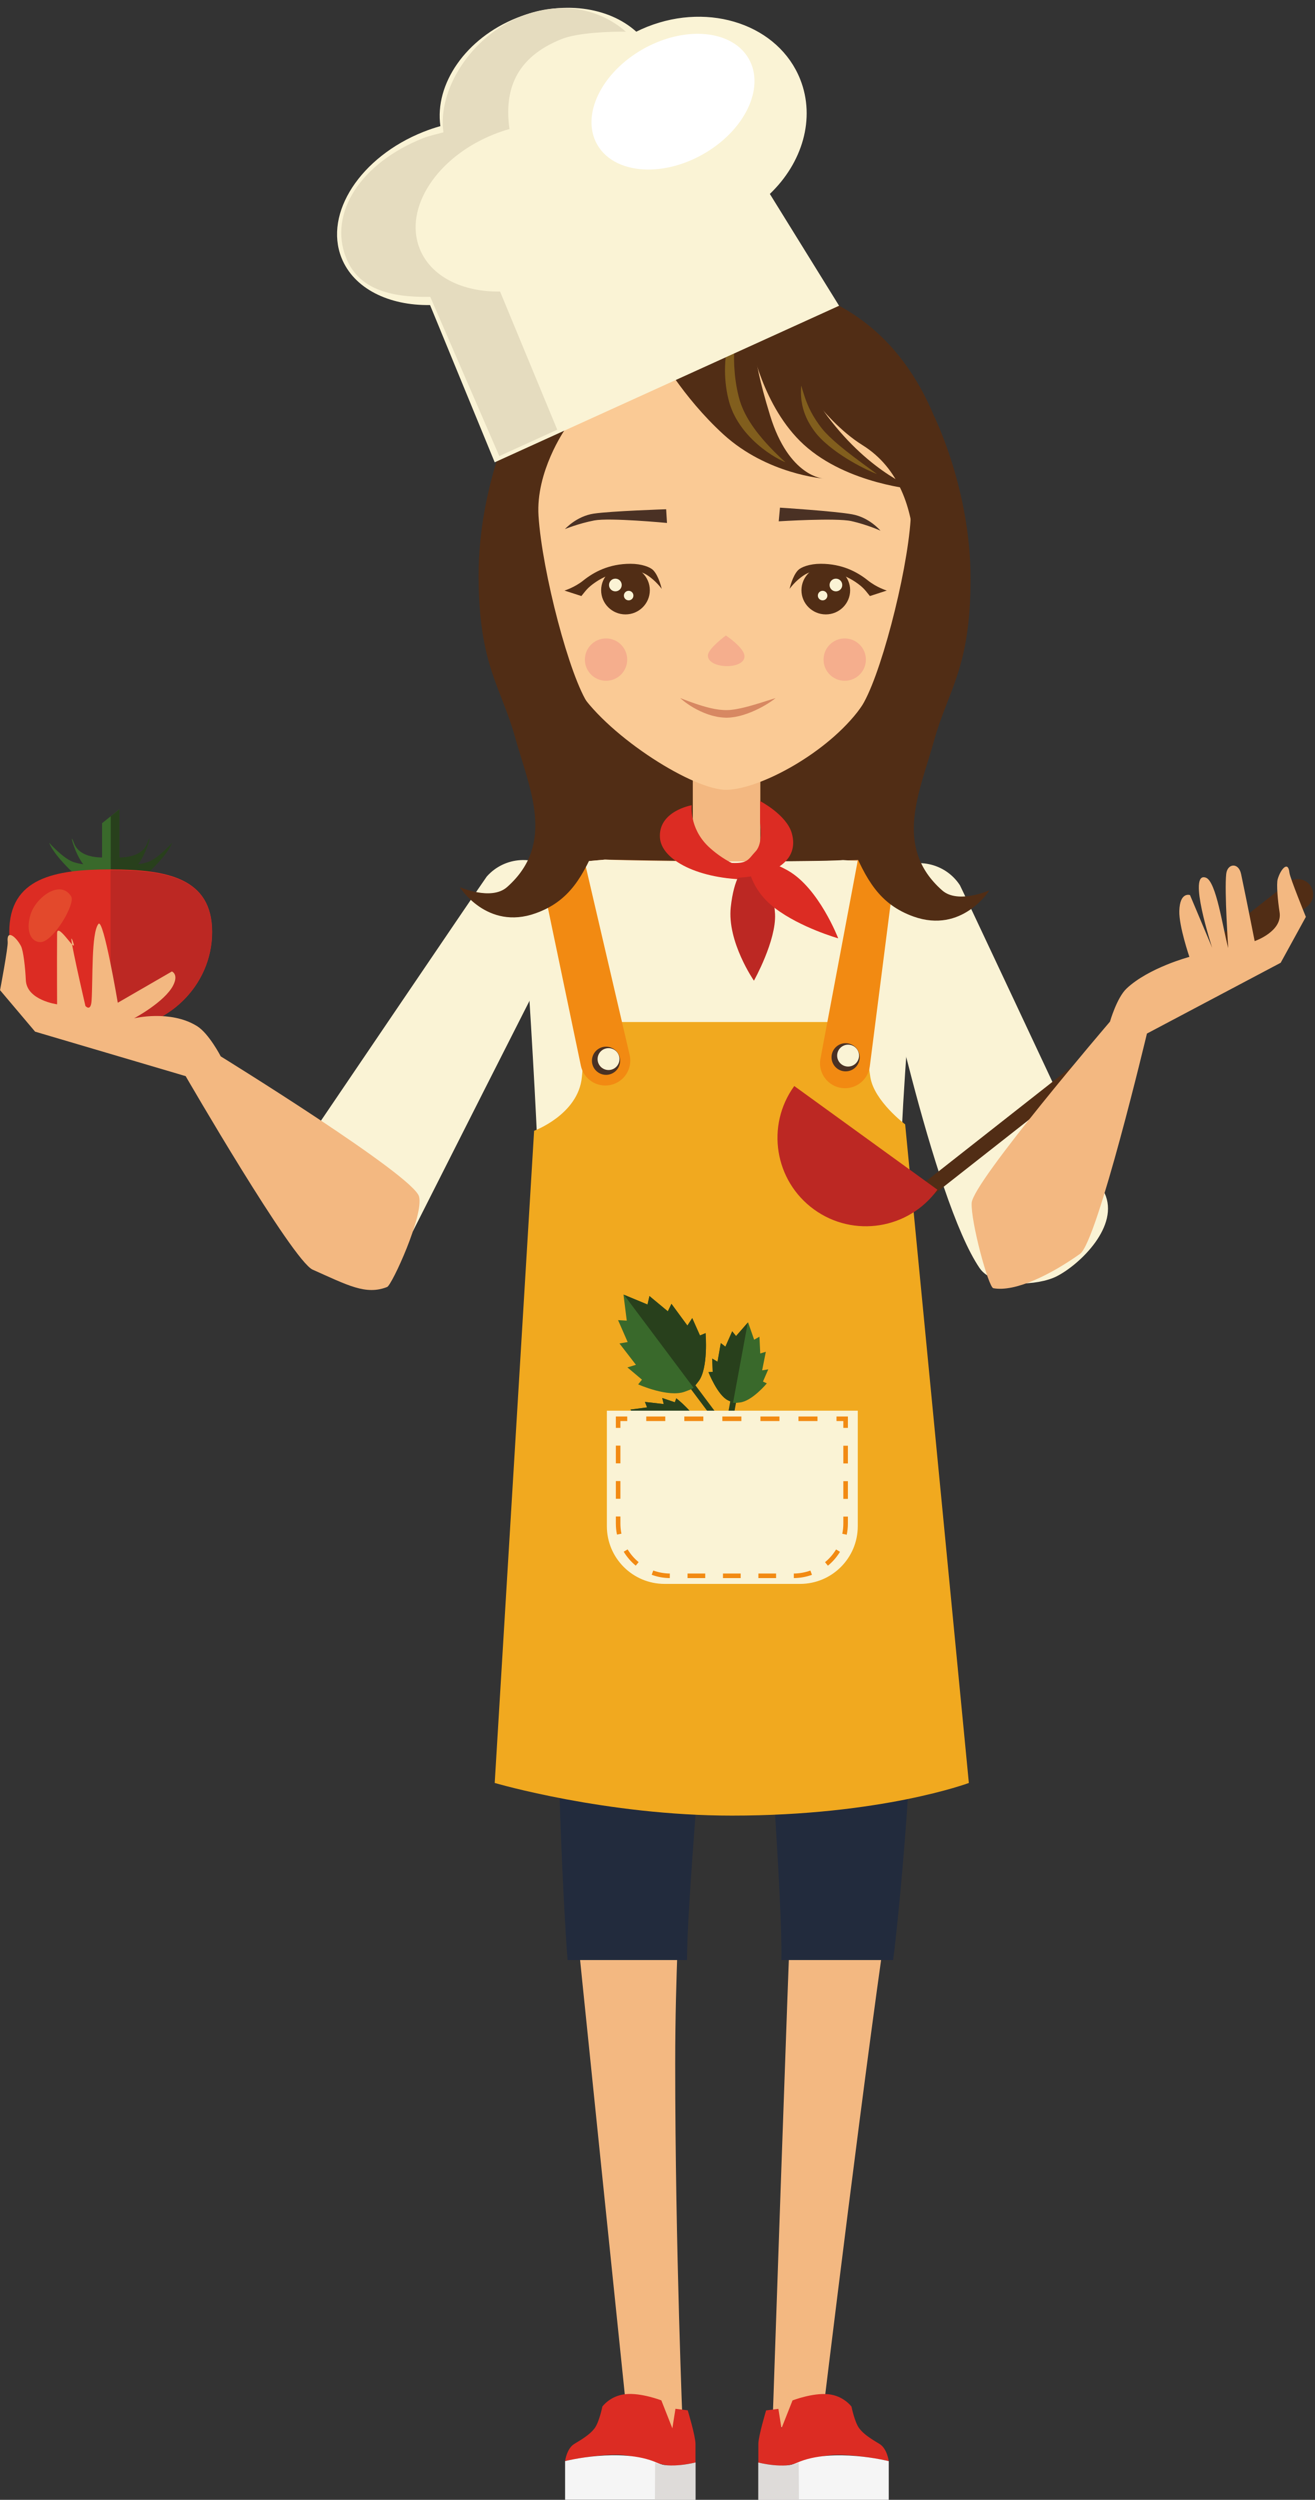 <?xml version="1.0" encoding="UTF-8"?><svg xmlns="http://www.w3.org/2000/svg" xmlns:xlink="http://www.w3.org/1999/xlink" height="1621.5" preserveAspectRatio="xMidYMid meet" version="1.0" viewBox="573.0 187.7 853.3 1621.5" width="853.3" zoomAndPan="magnify"><rect x="573.0" y="187.7" width="853.3" height="1621.5" fill="#333333" stroke="none"/><g><g><path d="M 939.711 1190.809 C 939.711 1190.809 938.008 1335.941 944.25 1407.23 C 946.293 1430.59 980.848 1764.281 980.848 1764.281 L 1016.102 1764.281 C 1016.102 1764.281 1011.141 1645.422 1011.141 1526.551 C 1011.141 1463.191 1014.43 1431.191 1013.02 1407.23 C 1009.859 1353.621 1021.961 1268.129 1021.961 1268.129 L 1069.672 1266.48 C 1069.672 1266.48 1089.219 1353.57 1087.102 1401.879 C 1084.25 1466.75 1074.23 1762.102 1074.23 1762.102 L 1105.859 1762.469 C 1105.859 1762.469 1136.859 1505.961 1151.93 1410.051 C 1160.551 1355.16 1154.82 1190.809 1154.82 1190.809 L 939.711 1190.809" fill="#f3b881"/></g><g><path d="M 941.301 1459.07 L 1018.852 1459.07 C 1018.539 1425.91 1029.449 1306.512 1030.871 1273.629 L 1069.559 1272.289 C 1069.559 1272.289 1081.031 1423.84 1080.012 1459.07 L 1152.539 1459.07 C 1156.32 1431.051 1165.301 1332.48 1165 1283.648 C 1164.66 1225.07 1154.711 1196.621 1154.711 1196.621 L 939.602 1196.621 C 939.73 1223.891 939.812 1218.699 935.832 1291.879 C 934.004 1325.422 938.629 1425.629 941.301 1459.07" fill="#222b3d"/></g><g><path d="M 963.867 1748.711 C 963.867 1748.711 968.902 1741.648 978.977 1740.648 C 989.051 1739.641 1002.141 1744.68 1002.141 1744.68 L 1009.289 1762.809 L 1011.309 1750.148 L 1019.27 1751.16 C 1019.27 1751.16 1024.301 1767.84 1024.301 1772.879 C 1024.301 1777.922 1024.301 1784.969 1024.301 1784.969 C 1024.301 1784.969 1021.48 1785.969 1011.309 1786.98 C 1001.129 1787.988 988.039 1779.93 972.93 1779.93 C 957.82 1779.93 939.691 1784.07 939.691 1784.07 C 939.691 1784.07 940.699 1775.898 945.738 1772.879 C 950.77 1769.859 955.809 1766.809 958.832 1762.801 C 961.848 1758.781 963.867 1748.711 963.867 1748.711" fill="#dc2c23"/></g><g><path d="M 939.691 1784.07 L 939.691 1809.141 C 939.691 1809.141 976.961 1809.141 989.051 1809.141 C 1001.129 1809.141 1024.301 1809.141 1024.301 1809.141 L 1024.301 1784.969 C 1024.301 1784.969 1013.109 1791.191 999.121 1785.051 C 975.953 1774.891 939.691 1784.07 939.691 1784.07" fill="#f5f5f5"/></g><g><path d="M 997.973 1809.141 L 1024.301 1809.141 L 1024.301 1784.969 C 1024.301 1784.969 1007.551 1789.309 998.113 1785.051 L 997.973 1809.141" fill="#dedbd9"/></g><g><path d="M 1125.531 1748.75 C 1125.531 1748.75 1120.5 1741.699 1110.43 1740.691 C 1100.352 1739.68 1087.262 1744.719 1087.262 1744.719 L 1080.102 1762.852 L 1078.09 1750.191 L 1070.129 1751.199 C 1070.129 1751.199 1065.102 1767.879 1065.102 1772.922 C 1065.102 1777.961 1065.102 1785.012 1065.102 1785.012 C 1065.102 1785.012 1067.922 1786.02 1078.09 1787.02 C 1088.262 1788.031 1101.359 1779.98 1116.469 1779.98 C 1131.57 1779.98 1149.711 1784.109 1149.711 1784.109 C 1149.711 1784.109 1148.699 1775.941 1143.672 1772.922 C 1138.621 1769.898 1133.59 1766.859 1130.57 1762.84 C 1127.551 1758.82 1125.531 1748.75 1125.531 1748.75" fill="#dc2c23"/></g><g><path d="M 1149.711 1784.109 L 1149.711 1809.191 C 1149.711 1809.191 1112.441 1809.191 1100.352 1809.191 C 1088.262 1809.191 1065.102 1809.191 1065.102 1809.191 L 1065.102 1785.012 C 1065.102 1785.012 1076.289 1791.23 1090.281 1785.09 C 1113.441 1774.941 1149.711 1784.109 1149.711 1784.109" fill="#f5f5f5"/></g><g><path d="M 1091.43 1809.191 L 1065.102 1809.191 L 1065.102 1785.012 C 1065.102 1785.012 1081.852 1789.359 1091.281 1785.09 L 1091.43 1809.191" fill="#dedbd9"/></g><g><path d="M 650.453 765.398 L 639.234 765.398 L 639.234 721.66 L 650.453 712.68 L 650.453 765.398" fill="#39692b"/></g><g><path d="M 644.859 765.398 L 650.469 765.398 L 650.469 712.68 L 644.859 717.16 L 644.859 765.398" fill="#28401c"/></g><g><path d="M 644.859 743.59 C 644.859 743.59 664.027 746.52 668.516 734.75 C 673 722.961 666.734 748.762 658.09 752.129 C 649.449 755.5 644.762 755.5 644.762 755.5 L 644.859 743.59" fill="#28401c"/></g><g><path d="M 645.023 748.129 C 645.023 748.129 657.309 750.359 668.469 747.031 C 675.352 744.969 684.672 734.371 684.672 734.371 C 684.672 734.371 683.414 739.711 671.621 751.488 C 661.078 762.031 644.859 756 644.859 756 L 645.023 748.129" fill="#28401c"/></g><g><path d="M 644.762 743.59 C 644.762 743.59 625.59 746.52 621.105 734.75 C 616.617 722.961 622.887 748.762 631.531 752.129 C 640.176 755.5 644.859 755.5 644.859 755.5 L 644.762 743.59" fill="#39692b"/></g><g><path d="M 644.594 748.129 C 644.594 748.129 632.309 750.359 621.152 747.031 C 614.27 744.969 604.945 734.371 604.945 734.371 C 604.945 734.371 606.207 739.711 617.996 751.488 C 628.543 762.031 644.762 756 644.762 756 L 644.594 748.129" fill="#39692b"/></g><g><path d="M 657.414 757.719 C 657.414 760.148 651.785 762.121 644.844 762.121 C 637.898 762.121 632.27 760.148 632.27 757.719 C 632.27 755.281 637.898 753.309 644.844 753.309 C 651.785 753.309 657.414 755.281 657.414 757.719" fill="#39692b"/></g><g><path d="M 657.336 757.719 C 657.336 755.281 651.707 753.309 644.762 753.309 L 644.762 762.121 C 651.707 762.121 657.336 760.148 657.336 757.719" fill="#28401c"/></g><g><path d="M 710.66 792.199 C 710.66 827.301 681.195 855.762 644.844 855.762 C 608.488 855.762 579.023 827.301 579.023 792.199 C 579.023 757.09 608.488 751.629 644.844 751.629 C 681.195 751.629 710.66 757.09 710.66 792.199" fill="#dc2c23"/></g><g><path d="M 710.582 792.199 C 710.582 757.09 681.113 752.141 644.762 752.141 L 644.762 855.762 C 681.113 855.762 710.582 827.301 710.582 792.199" fill="#bc2823"/></g><g><path d="M 611.473 764.578 C 603.961 764.578 595.074 773.211 592.773 781.02 C 589.484 792.18 593.406 798.809 599.258 798.809 C 599.262 798.809 599.262 798.809 599.266 798.809 C 607.438 798.809 622.199 773.859 619.172 769.109 C 617.133 765.898 614.406 764.578 611.473 764.578" fill="#e3492c"/></g><g><path d="M 1066.379 668.129 C 1066.379 673.609 1056.621 735.66 1066.379 758.16 C 1076.141 780.672 1124.148 792.238 1134.871 789.672 C 1145.57 787.09 1137.012 745.211 1134.871 716.648 C 1132.719 688.078 1134.871 637.609 1134.871 637.609 L 1066.379 668.129" fill="#512d15"/></g><g><path d="M 1002.129 640.5 C 1023.422 682.941 1030.738 682.191 1025.09 736.941 C 1021.441 772.27 931.926 782.211 931.926 782.211 C 931.926 782.211 927.633 763.988 941.965 739.531 C 951.441 723.371 951.773 716.648 949.027 692.34 C 946.332 668.461 928.449 602.488 928.449 602.488 L 1002.129 640.5" fill="#512d15"/></g><g><path d="M 1066.379 765.23 L 1022.559 765.23 L 1022.559 673.609 L 1066.379 673.609 L 1066.379 765.23" fill="#f3b881"/></g><g><path d="M 1148.309 455.328 C 1116.32 422.32 1082.109 409.352 1044.629 409.352 C 1007.16 409.352 972.941 422.32 940.961 455.328 C 925.164 471.629 916.062 516.379 920.406 560.32 C 923.941 596.09 933.004 612.43 949.027 636.371 C 969.102 666.328 1023.488 700.5 1044.629 700.012 C 1066.391 699.512 1110.27 675.891 1131.328 646.98 C 1154.23 615.551 1165.32 596.09 1168.859 560.32 C 1173.199 516.379 1164.102 471.629 1148.309 455.328" fill="#faca95"/></g><g><path d="M 908.047 589.281 C 914.805 606.078 926.891 617.039 935.039 613.77 C 943.191 610.488 944.309 594.211 937.547 577.398 C 930.789 560.602 918.703 549.629 910.555 552.91 C 902.402 556.191 901.281 572.469 908.047 589.281" fill="#faca95"/></g><g><path d="M 1144.359 531.941 C 1144.359 531.941 1137.191 523.32 1125.949 521.301 C 1114.711 519.262 1079.121 516.988 1079.121 516.988 L 1078.309 525.859 C 1078.309 525.859 1115.691 523.488 1125.539 525.73 C 1135.949 528.09 1144.359 531.941 1144.359 531.941" fill="#4a3124"/></g><g><path d="M 1044.031 599.898 C 1044.031 599.898 1032.488 608.352 1032.352 612.77 C 1032.07 621.68 1056.109 622.32 1056.109 613.41 C 1056.109 607.922 1044.031 599.898 1044.031 599.898" fill="#f5ae8d"/></g><g><path d="M 979.988 615.559 C 979.988 623.141 973.852 629.289 966.258 629.289 C 958.672 629.289 952.527 623.141 952.527 615.559 C 952.527 607.969 958.672 601.82 966.258 601.82 C 973.852 601.82 979.988 607.969 979.988 615.559" fill="#f5ae8d"/></g><g><path d="M 1134.871 615.559 C 1134.871 623.141 1128.719 629.289 1121.129 629.289 C 1113.551 629.289 1107.398 623.141 1107.398 615.559 C 1107.398 607.969 1113.551 601.82 1121.129 601.82 C 1128.719 601.82 1134.871 607.969 1134.871 615.559" fill="#f5ae8d"/></g><g><path d="M 911.543 559.172 C 911.543 559.172 876.203 500.316 918.227 432.176 C 938.582 399.168 980.961 368.258 1050.371 369.629 C 1130.359 371.211 1168.418 422.223 1184.516 472.426 C 1196.848 510.949 1163.453 583.336 1163.453 583.336 C 1163.453 583.336 1181.152 506.664 1132.699 476.461 C 1104.812 459.074 1084.25 421.973 1084.25 421.973 C 1084.25 421.973 1021.113 419.902 971.246 443.176 C 901.879 475.539 911.543 559.172 911.543 559.172" fill="#512d15"/></g><g><path d="M 1179.922 589.281 C 1173.172 606.078 1161.07 617.039 1152.93 613.77 C 1144.781 610.488 1143.66 594.211 1150.422 577.398 C 1157.18 560.602 1169.262 549.629 1177.422 552.91 C 1185.57 556.191 1186.691 572.469 1179.922 589.281" fill="#faca95"/></g><g><path d="M 939.594 530.898 C 939.594 530.898 947.031 522.52 958.328 520.852 C 969.637 519.18 1005.27 518.02 1005.27 518.02 L 1005.809 526.91 C 1005.809 526.91 968.523 523.371 958.602 525.289 C 948.121 527.32 939.594 530.898 939.594 530.898" fill="#4a3124"/></g><g><path d="M 1014.422 640.5 C 1014.422 640.5 1015.391 640.871 1017.078 641.531 C 1018.77 642.172 1021.18 643.09 1024.07 644.07 C 1025.512 644.559 1027.07 645.07 1028.719 645.559 C 1030.379 646.07 1032.129 646.531 1033.93 646.969 C 1034.84 647.18 1035.762 647.34 1036.68 647.551 C 1037.609 647.699 1038.551 647.852 1039.5 648 C 1041.379 648.199 1043.328 648.379 1045.148 648.289 L 1046.68 648.23 L 1048.059 648.059 C 1048.961 647.98 1049.922 647.82 1050.871 647.648 C 1052.77 647.32 1054.648 646.898 1056.469 646.441 C 1060.109 645.531 1063.512 644.5 1066.441 643.602 C 1072.352 641.738 1076.289 640.5 1076.289 640.5 C 1076.289 640.5 1076.078 640.672 1075.699 640.969 C 1075.309 641.27 1074.75 641.719 1073.988 642.23 C 1073.238 642.762 1072.328 643.391 1071.238 644.059 C 1070.16 644.73 1068.93 645.469 1067.551 646.219 C 1064.801 647.719 1061.48 649.309 1057.738 650.621 C 1055.859 651.281 1053.891 651.898 1051.809 652.34 C 1050.77 652.559 1049.73 652.809 1048.578 652.922 C 1048.031 652.988 1047.449 653.07 1046.898 653.121 L 1045.359 653.211 L 1044.59 653.23 L 1044.488 653.238 L 1044.281 653.238 L 1044.078 653.23 L 1043.66 653.211 L 1042 653.121 C 1040.91 653.07 1039.84 652.852 1038.77 652.719 C 1037.719 652.512 1036.691 652.281 1035.672 652.031 C 1034.68 651.738 1033.68 651.488 1032.738 651.16 C 1028.93 649.879 1025.609 648.23 1022.879 646.648 C 1020.16 645.051 1018.031 643.52 1016.602 642.379 C 1015.16 641.238 1014.422 640.5 1014.422 640.5" fill="#d78862"/></g><g><path d="M 994.672 570.551 C 994.672 579.211 987.594 586.23 978.875 586.23 C 970.148 586.23 963.074 579.211 963.074 570.551 C 963.074 561.891 970.148 554.871 978.875 554.871 C 987.594 554.871 994.672 561.891 994.672 570.551" fill="#512d15"/></g><g><path d="M 976.434 567.16 C 976.434 569.441 974.586 571.281 972.312 571.281 C 970.035 571.281 968.188 569.441 968.188 567.16 C 968.188 564.879 970.035 563.039 972.312 563.039 C 974.586 563.039 976.434 564.879 976.434 567.16" fill="#faf3d5"/></g><g><path d="M 984.027 574.031 C 984.027 575.738 982.641 577.121 980.934 577.121 C 979.227 577.121 977.844 575.738 977.844 574.031 C 977.844 572.32 979.227 570.93 980.934 570.93 C 982.641 570.93 984.027 572.32 984.027 574.031" fill="#faf3d5"/></g><g><path d="M 950.254 574.32 C 952.82 571.309 953.938 569.031 959.617 565.211 C 968.906 558.949 983.648 554.75 992.875 560.699 C 998.781 564.5 1002.379 569.68 1002.379 569.68 C 1002.379 569.68 1000.59 561.34 996.824 557.5 C 994.926 555.57 989.406 553.391 982.129 553.391 C 968.188 553.391 958.328 558.77 951.539 564.211 C 945.832 568.789 939.293 570.77 939.293 570.77 L 950.254 574.32" fill="#512d15"/></g><g><path d="M 1093.059 570.551 C 1093.059 579.211 1100.129 586.23 1108.859 586.23 C 1117.578 586.23 1124.66 579.211 1124.66 570.551 C 1124.66 561.891 1117.578 554.871 1108.859 554.871 C 1100.129 554.871 1093.059 561.891 1093.059 570.551" fill="#512d15"/></g><g><path d="M 1111.301 567.16 C 1111.301 569.441 1113.141 571.281 1115.422 571.281 C 1117.699 571.281 1119.539 569.441 1119.539 567.16 C 1119.539 564.879 1117.699 563.039 1115.422 563.039 C 1113.141 563.039 1111.301 564.879 1111.301 567.16" fill="#faf3d5"/></g><g><path d="M 1103.699 574.031 C 1103.699 575.738 1105.09 577.121 1106.801 577.121 C 1108.512 577.121 1109.891 575.738 1109.891 574.031 C 1109.891 572.32 1108.512 570.93 1106.801 570.93 C 1105.09 570.93 1103.699 572.32 1103.699 574.031" fill="#faf3d5"/></g><g><path d="M 1137.469 574.32 C 1134.922 571.309 1133.789 569.031 1128.121 565.211 C 1118.82 558.949 1104.078 554.75 1094.859 560.699 C 1088.949 564.5 1085.352 569.68 1085.352 569.68 C 1085.352 569.68 1087.141 561.34 1090.91 557.5 C 1092.801 555.57 1098.32 553.391 1105.602 553.391 C 1119.539 553.391 1129.398 558.77 1136.191 564.211 C 1141.898 568.789 1148.441 570.77 1148.441 570.77 L 1137.469 574.32" fill="#512d15"/></g><g><path d="M 1000.07 416.398 C 1000.07 416.398 1015.602 444.961 1042.441 469.48 C 1070.84 495.398 1107.398 498.121 1107.398 498.121 C 1107.398 498.121 1084.969 497.199 1072.68 457.102 C 1058.43 410.609 1064.539 409.941 1064.539 409.941 L 1000.07 416.398" fill="#512d15"/></g><g><path d="M 1060.281 410.148 C 1060.281 410.148 1067.738 451.59 1094.578 476.102 C 1122.98 502.02 1168.16 505.328 1168.16 505.328 C 1168.16 505.328 1138.48 495.648 1109.891 457.641 C 1089.461 430.469 1103.699 409.941 1103.699 409.941 L 1060.281 410.148" fill="#512d15"/></g><g><path d="M 1049.32 417 L 1043.871 419.48 C 1043.68 421.41 1043.551 423.391 1043.488 425.43 C 1043.379 428.77 1043.488 432.23 1043.828 435.738 C 1044.18 439.238 1044.738 442.801 1045.602 446.301 L 1045.941 447.609 L 1046.102 448.27 L 1046.219 448.68 L 1046.309 448.98 C 1046.59 449.828 1046.781 450.578 1047.141 451.512 C 1047.469 452.41 1047.801 453.32 1048.172 454.141 L 1048.699 455.398 L 1049.301 456.621 C 1050.898 459.871 1052.809 462.852 1054.828 465.559 C 1056.879 468.262 1059.051 470.68 1061.23 472.828 C 1063.41 474.98 1065.602 476.859 1067.68 478.5 C 1071.852 481.77 1075.629 484.051 1078.34 485.488 C 1081.031 486.949 1082.68 487.578 1082.68 487.578 C 1082.68 487.578 1081.371 486.41 1079.172 484.328 C 1078.078 483.289 1076.77 482.012 1075.289 480.531 C 1073.828 479.051 1072.199 477.359 1070.488 475.469 C 1068.781 473.59 1066.98 471.512 1065.199 469.262 C 1063.41 467.012 1061.621 464.578 1059.949 461.969 C 1058.27 459.379 1056.73 456.609 1055.41 453.719 C 1055.078 453 1054.77 452.262 1054.48 451.52 C 1054.148 450.781 1053.91 450.07 1053.66 449.352 C 1053.391 448.691 1053.148 447.762 1052.898 446.961 L 1052.809 446.648 L 1052.789 446.602 L 1052.789 446.59 L 1052.75 446.441 L 1052.59 445.84 L 1052.262 444.648 C 1051.469 441.449 1050.84 438.199 1050.391 434.961 C 1049.91 431.719 1049.641 428.5 1049.461 425.371 C 1049.32 422.488 1049.281 419.68 1049.32 417 Z M 1052.781 446.559 L 1052.77 446.559 Z M 1052.781 446.578 C 1052.781 446.578 1052.781 446.57 1052.781 446.559 C 1052.781 446.57 1052.781 446.57 1052.781 446.578" fill="#815e1d"/></g><g><path d="M 1092.891 437.871 C 1092.891 437.871 1092.852 438.18 1092.82 438.77 C 1092.77 439.359 1092.73 440.219 1092.719 441.328 C 1092.691 442.43 1092.75 443.77 1092.852 445.309 C 1092.949 446.859 1093.23 448.59 1093.59 450.488 C 1094.379 454.25 1095.93 458.59 1098.41 462.75 C 1099.629 464.84 1101.031 466.898 1102.621 468.871 C 1104.301 470.91 1106.078 472.73 1107.98 474.449 C 1111.75 477.891 1115.82 480.859 1119.75 483.449 C 1123.66 486.051 1127.48 488.18 1130.77 489.949 C 1134.078 491.68 1136.898 493.02 1138.898 493.891 C 1140.898 494.762 1142.07 495.191 1142.07 495.191 C 1142.07 495.191 1141.07 494.461 1139.309 493.16 C 1138.441 492.52 1137.371 491.75 1136.16 490.859 C 1134.93 489.969 1133.559 488.969 1132.078 487.859 C 1129.09 485.68 1125.66 483.07 1122.059 480.238 C 1118.469 477.379 1114.719 474.27 1111.262 470.949 C 1109.551 469.281 1107.879 467.551 1106.48 465.82 C 1105.012 464 1103.68 462.102 1102.461 460.25 C 1101.238 458.398 1100.148 456.551 1099.219 454.738 C 1098.289 452.941 1097.461 451.191 1096.809 449.512 C 1096.109 447.852 1095.559 446.281 1095.102 444.871 C 1094.609 443.449 1094.262 442.191 1093.91 441.16 C 1093.301 439.078 1092.891 437.871 1092.891 437.871" fill="#815e1d"/></g><g><path d="M 922.797 749.16 C 922.797 749.16 939.129 929.301 932.926 995.172 C 927.832 1049.27 905.246 1227.328 905.246 1227.328 L 1173.16 1227.328 C 1173.16 1227.328 1156.039 1052.07 1152.531 991.949 C 1149.25 935.77 1171.488 749.141 1171.488 749.141 L 1129.66 745.559 C 1129.66 745.559 1096.41 746.859 1047.91 746.461 C 1001.031 746.078 965.555 745.289 965.555 745.289 L 922.797 749.16" fill="#f3b881"/></g><g><path d="M 910.938 750.23 C 910.938 750.23 924.703 947.281 922.797 982.109 C 920.891 1016.93 907.691 1209.602 907.691 1209.602 L 1175.609 1209.602 C 1175.609 1209.602 1160.762 1042.23 1157.262 982.109 C 1153.98 925.941 1171.488 749.141 1171.488 749.141 L 1120.02 745.559 C 1120.02 745.559 1115.078 746.461 1047.91 746.461 C 984.887 746.461 965.555 745.289 965.555 745.289 L 910.938 750.23" fill="#faf3d5"/></g><g><path d="M 936.371 798.281 C 947.973 785.148 946.738 765.109 933.613 753.512 C 920.488 741.91 900.449 743.148 888.848 756.27 C 887.789 757.469 769.316 932.27 769.316 932.27 C 769.316 932.27 745.723 969.172 769.582 1002.09 C 792.715 1034 840.953 986.309 840.953 986.309 C 840.953 986.309 935.309 799.469 936.371 798.281" fill="#faf3d5"/></g><g><path d="M 1142.82 796.641 C 1133.23 781.98 1137.34 762.32 1152 752.738 C 1166.648 743.148 1186.301 747.262 1195.891 761.91 C 1196.559 762.93 1257.891 893.629 1289.75 961.57 C 1299.699 982.781 1274.059 1007.648 1258.852 1015.488 C 1246.512 1021.859 1217.57 1023.289 1208.66 1010.238 C 1178.121 965.512 1143.699 797.969 1142.82 796.641" fill="#faf3d5"/></g><g><path d="M 844.93 963.859 C 841.406 950.141 716.25 872.922 716.25 872.922 C 716.25 872.922 708.574 858.059 700.859 853.281 C 683.453 842.488 659.98 848.238 659.98 848.238 C 659.98 848.238 679.824 837.641 685.324 826.961 C 689.082 819.66 684.547 817.828 684.547 817.828 L 649.43 838.129 C 649.43 838.129 640.141 783.031 636.895 786.98 C 632.145 792.77 633.344 822.988 632.422 836.82 C 631.922 844.27 628.43 840.219 628.43 840.219 C 628.43 840.219 615.934 786.461 620.207 798.141 C 624.219 809.102 610.109 784.93 610.051 793.109 C 609.91 813.738 610.055 839.141 610.055 839.141 C 610.055 839.141 590.301 836.559 589.754 823.379 C 589.43 815.719 588.172 804.32 586.582 801.309 C 583.477 795.41 577.152 790.109 577.992 798.672 C 578.332 802.078 573.039 829.98 573.039 829.98 L 595.773 856.879 L 693.473 885.73 C 693.473 885.73 762.77 1005.441 775.906 1011.27 C 798.469 1021.27 810.383 1027.988 824.219 1022.488 C 827.324 1021.262 848.059 976.051 844.93 963.859" fill="#f3b881"/></g><g><path d="M 1201.691 1344.211 L 1160.359 917.012 C 1160.359 917.012 1140.23 901.922 1137.762 886.398 C 1133.738 861.051 1137.641 850.641 1137.641 850.641 L 952.398 850.641 C 952.398 850.641 952.992 861.449 950.57 886.398 C 948.207 910.699 919.582 921.18 919.582 921.18 L 894.016 1344.211 C 894.016 1344.211 966.262 1365.391 1047.91 1365.391 C 1145.031 1365.391 1201.691 1344.211 1201.691 1344.211" fill="#f1a91f"/></g><g><path d="M 952.34 746.48 L 922.797 749.16 L 949.926 878.988 C 951.789 887.75 960.395 893.328 969.152 891.469 C 977.902 889.609 983.5 881 981.637 872.25 L 952.34 746.48" fill="#f28a12"/></g><g><path d="M 1129.66 745.559 L 1154.23 748.039 L 1137.398 879.461 C 1136.23 888.34 1128.102 894.59 1119.219 893.43 C 1110.34 892.262 1104.078 884.129 1105.238 875.25 L 1129.66 745.559" fill="#f28a12"/></g><g><path d="M 1162.051 975.781 L 1155.941 968.012 L 1406.43 771.211 L 1412.539 778.98 L 1162.051 975.781" fill="#512d15"/></g><g><path d="M 1369.031 816.699 C 1364.738 820.07 1358.531 819.328 1355.148 815.039 C 1351.781 810.75 1352.52 804.539 1356.82 801.16 L 1409.102 760.059 C 1413.391 756.691 1419.602 757.43 1422.98 761.719 C 1426.352 766.012 1425.602 772.23 1421.32 775.602 L 1369.031 816.699" fill="#512d15"/></g><g><path d="M 1101.219 972.211 C 1126.859 990.789 1162.719 985.051 1181.289 959.398 L 1088.398 892.141 C 1069.828 917.781 1075.57 953.641 1101.219 972.211" fill="#bc2823"/></g><g><path d="M 1203.512 968 C 1204.219 954.359 1293.27 850.371 1293.27 850.371 C 1293.27 850.371 1297.68 834.871 1304.059 828.871 C 1318.441 815.359 1344.789 808.379 1344.789 808.379 C 1344.789 808.379 1338.012 788.57 1338.25 778.672 C 1338.559 765.898 1345.191 768.281 1345.191 768.281 L 1359.602 802.52 C 1359.602 802.52 1343.16 752.43 1355.52 757 C 1362.289 759.5 1366.48 789.801 1370 802.68 C 1371.891 809.629 1370 802.68 1370 802.68 C 1370 802.68 1367.461 765.469 1368.691 754.551 C 1369.461 747.691 1376.738 746.941 1378.352 754.66 C 1382.43 774.129 1387.148 798.148 1387.148 798.148 C 1387.148 798.148 1405.32 791.93 1403.32 779.391 C 1402.16 772.078 1401.172 761.07 1402.102 757.922 C 1403.898 751.75 1408.859 745.531 1409.711 753.789 C 1410.039 757.07 1420.371 782.422 1420.371 782.422 L 1404.039 812.191 L 1317.238 858.121 C 1317.238 858.121 1285.121 993.012 1273.82 1001.02 C 1254.41 1014.789 1231.691 1025.84 1217.57 1023.289 C 1214.398 1022.719 1202.891 980.109 1203.512 968" fill="#f3b881"/></g><g><path d="M 1061.129 1141.898 L 1013.941 1078.871 L 1017 1076.57 L 1064.199 1139.602 L 1061.129 1141.898" fill="#28401c"/></g><g><path d="M 1027.219 1053.949 L 1022.191 1042.68 L 1019.059 1047.52 L 1008.699 1033.422 L 1006.359 1038.281 L 994.422 1028.371 L 993.176 1033.871 L 977.57 1027.398 L 979.703 1044.328 L 974.062 1044 L 980.293 1058.219 L 974.969 1059.129 L 985.656 1072.98 L 980.137 1074.66 L 989.574 1082.609 L 987.102 1085.672 C 987.102 1085.672 1006.699 1094.422 1017.391 1090.398 C 1023.629 1088.039 1022 1089.039 1026.172 1083.82 C 1032.82 1075.5 1030.852 1052.422 1030.852 1052.422 L 1027.219 1053.949" fill="#39692b"/></g><g><path d="M 1022.191 1042.68 L 1019.059 1047.52 L 1008.699 1033.422 L 1006.359 1038.281 L 994.422 1028.371 L 993.176 1033.871 L 977.895 1027.539 L 1023 1087.781 C 1023.711 1087.07 1024.441 1085.98 1026.172 1083.82 C 1032.82 1075.5 1030.852 1052.422 1030.852 1052.422 L 1027.219 1053.949 L 1022.191 1042.68" fill="#28401c"/></g><g><path d="M 1044.859 1119.422 L 1017.371 1116.57 L 1017.762 1112.762 L 1045.25 1115.602 L 1044.859 1119.422" fill="#28401c"/></g><g><path d="M 1010.91 1097.281 L 1002.699 1094.5 L 1003.699 1098.441 L 991.496 1097.051 L 992.887 1100.578 L 982.09 1102.012 L 984.34 1105.281 L 973.562 1110.238 L 983.309 1117.199 L 980.457 1119.961 L 990.754 1123.512 L 988.688 1126.691 L 1000.922 1127.781 L 999.156 1131.43 L 1007.75 1130.34 L 1008.148 1133.078 C 1008.148 1133.078 1022 1127.141 1025.012 1119.719 C 1026.781 1115.371 1026.512 1116.691 1025.809 1112.059 C 1024.68 1104.66 1011.84 1094.691 1011.84 1094.691 L 1010.91 1097.281" fill="#39692b"/></g><g><path d="M 1002.699 1094.5 L 1003.699 1098.441 L 991.496 1097.051 L 992.887 1100.578 L 982.09 1102.012 L 984.34 1105.281 L 973.793 1110.129 L 1026.34 1115.578 C 1026.309 1114.871 1026.102 1113.98 1025.809 1112.059 C 1024.68 1104.66 1011.84 1094.691 1011.84 1094.691 L 1010.91 1097.281 L 1002.699 1094.5" fill="#28401c"/></g><g><path d="M 1047.148 1116.379 L 1043.379 1115.691 L 1048.391 1088.512 L 1052.16 1089.199 L 1047.148 1116.379" fill="#28401c"/></g><g><path d="M 1035.48 1077.57 L 1035.121 1068.91 L 1038.602 1070.98 L 1040.711 1058.879 L 1043.711 1061.211 L 1048.121 1051.25 L 1050.621 1054.328 L 1058.422 1045.391 L 1062.359 1056.699 L 1065.801 1054.738 L 1066.32 1065.621 L 1069.949 1064.531 L 1067.551 1076.57 L 1071.539 1075.91 L 1068.09 1083.852 L 1070.602 1085.012 C 1070.602 1085.012 1061 1096.621 1053.031 1097.422 C 1048.359 1097.891 1049.699 1098 1045.449 1096.031 C 1038.68 1092.871 1032.719 1077.738 1032.719 1077.738 L 1035.48 1077.57" fill="#39692b"/></g><g><path d="M 1035.121 1068.91 L 1038.602 1070.98 L 1040.711 1058.879 L 1043.711 1061.211 L 1048.121 1051.25 L 1050.621 1054.328 L 1058.25 1045.578 L 1048.68 1097.531 C 1048.012 1097.301 1047.211 1096.852 1045.449 1096.031 C 1038.68 1092.871 1032.719 1077.738 1032.719 1077.738 L 1035.48 1077.57 L 1035.121 1068.91" fill="#28401c"/></g><g><path d="M 966.793 1102.73 L 966.793 1177.641 C 966.793 1198.32 983.559 1215.09 1004.25 1215.09 L 1092.16 1215.09 C 1112.84 1215.09 1129.609 1198.32 1129.609 1177.641 L 1129.609 1102.73 L 966.793 1102.73" fill="#faf3d5"/></g><g><path d="M 975.578 1113.891 L 972.625 1113.891 L 972.625 1106.5 L 980.012 1106.5 L 980.012 1109.461 L 975.578 1109.461 L 975.578 1113.891" fill="#f28a12"/></g><g><path d="M 975.578 1136.879 L 972.625 1136.879 L 972.625 1125.391 L 975.578 1125.391 Z M 1123.199 1136.949 L 1120.238 1136.949 L 1120.238 1125.461 L 1123.199 1125.461 Z M 975.578 1159.871 L 972.625 1159.871 L 972.625 1148.371 L 975.578 1148.371 Z M 1123.199 1159.941 L 1120.238 1159.941 L 1120.238 1148.449 L 1123.199 1148.449 Z M 973.363 1183.109 C 972.871 1180.75 972.625 1178.32 972.625 1175.891 L 972.625 1171.359 L 975.578 1171.359 L 975.578 1175.891 C 975.578 1178.121 975.805 1180.352 976.254 1182.512 Z M 1122.449 1183.18 L 1119.551 1182.57 C 1120.012 1180.391 1120.238 1178.141 1120.238 1175.891 L 1120.238 1171.43 L 1123.199 1171.43 L 1123.199 1175.891 C 1123.199 1178.352 1122.949 1180.801 1122.449 1183.18 Z M 985.531 1203.25 C 982.43 1200.691 979.805 1197.648 977.727 1194.219 L 980.254 1192.691 C 982.156 1195.84 984.566 1198.621 987.41 1200.961 Z M 1110.23 1203.289 L 1108.359 1201 C 1111.211 1198.672 1113.621 1195.879 1115.531 1192.738 L 1118.059 1194.281 C 1115.969 1197.711 1113.34 1200.738 1110.23 1203.289 Z M 1007.621 1211.32 C 1003.59 1211.281 999.637 1210.559 995.883 1209.18 L 996.898 1206.41 C 1000.34 1207.66 1003.961 1208.32 1007.66 1208.371 Z M 1088.121 1211.32 L 1088.09 1208.371 C 1091.789 1208.34 1095.41 1207.68 1098.859 1206.43 L 1099.871 1209.199 C 1096.109 1210.57 1092.148 1211.281 1088.121 1211.32 Z M 1030.629 1211.328 L 1019.141 1211.328 L 1019.141 1208.371 L 1030.629 1208.371 Z M 1053.621 1211.328 L 1042.129 1211.328 L 1042.129 1208.371 L 1053.621 1208.371 Z M 1076.609 1211.328 L 1065.121 1211.328 L 1065.121 1208.371 L 1076.609 1208.371 L 1076.609 1211.328" fill="#f28a12"/></g><g><path d="M 1123.199 1113.891 L 1120.238 1113.891 L 1120.238 1109.461 L 1115.809 1109.461 L 1115.809 1106.5 L 1123.199 1106.5 L 1123.199 1113.891" fill="#f28a12"/></g><g><path d="M 1004.699 1109.461 L 992.355 1109.461 L 992.355 1106.5 L 1004.699 1106.5 Z M 1029.391 1109.461 L 1017.051 1109.461 L 1017.051 1106.5 L 1029.391 1106.5 Z M 1054.078 1109.461 L 1041.738 1109.461 L 1041.738 1106.5 L 1054.078 1106.5 Z M 1078.781 1109.461 L 1066.43 1109.461 L 1066.43 1106.5 L 1078.781 1106.5 Z M 1103.469 1109.461 L 1091.121 1109.461 L 1091.121 1106.5 L 1103.469 1106.5 L 1103.469 1109.461" fill="#f28a12"/></g><g><path d="M 1179.102 457.629 C 1179.102 457.629 1202.801 504.91 1202.801 563.039 C 1202.801 621.262 1188.191 635.32 1179.102 668.129 C 1170.012 700.941 1152.328 736.941 1184.352 765.23 C 1194.57 774.27 1215.012 765.23 1215.012 765.23 C 1215.012 765.23 1197.422 793.52 1165.781 782.211 C 1143.609 774.281 1134.871 758.16 1125.109 734.621 C 1113.059 705.578 1119 664.59 1131.34 646.98 C 1143.672 629.359 1161.578 560.578 1163.922 524.461 C 1165.781 495.691 1148.441 476.461 1148.441 476.461 L 1179.102 457.629" fill="#512d15"/></g><g><path d="M 907.258 455.52 C 907.258 455.52 883.551 502.789 883.555 560.922 C 883.555 619.141 898.168 633.211 907.258 666.012 C 916.348 698.82 934.027 734.828 902.008 763.121 C 891.781 772.16 871.34 763.121 871.34 763.121 C 871.34 763.121 888.934 791.41 920.582 780.09 C 942.742 772.172 951.488 756.039 961.25 732.512 C 973.289 703.461 967.352 662.48 955.016 644.859 C 942.684 627.238 924.773 558.461 922.441 522.34 C 920.582 493.578 939.594 466.328 939.594 466.328 L 907.258 455.52" fill="#512d15"/></g><g><path d="M 975.402 875.75 C 975.402 880.801 971.309 884.898 966.262 884.898 C 961.207 884.898 957.113 880.801 957.113 875.75 C 957.113 870.699 961.207 866.609 966.262 866.609 C 971.309 866.609 975.402 870.699 975.402 875.75" fill="#4a3124"/></g><g><path d="M 974.969 874.672 C 974.969 878.602 971.789 881.77 967.871 881.77 C 963.949 881.77 960.773 878.602 960.773 874.672 C 960.773 870.762 963.949 867.578 967.871 867.578 C 971.789 867.578 974.969 870.762 974.969 874.672" fill="#faf3d5"/></g><g><path d="M 1130.871 873.488 C 1130.871 878.539 1126.77 882.641 1121.719 882.641 C 1116.66 882.641 1112.578 878.539 1112.578 873.488 C 1112.578 868.441 1116.66 864.352 1121.719 864.352 C 1126.77 864.352 1130.871 868.441 1130.871 873.488" fill="#4a3124"/></g><g><path d="M 1130.43 872.422 C 1130.43 876.34 1127.25 879.512 1123.328 879.512 C 1119.41 879.512 1116.23 876.34 1116.23 872.422 C 1116.23 868.5 1119.41 865.32 1123.328 865.32 C 1127.25 865.32 1130.43 868.5 1130.43 872.422" fill="#faf3d5"/></g><g><path d="M 1001.25 731.219 C 1002.32 745.5 1026.16 758.219 1059.828 758.219 C 1069.371 758.219 1072.43 748.762 1068.211 750.379 C 1056.18 755.02 1039.762 743.578 1032.629 736.75 C 1020.129 724.77 1021.809 710.012 1021.809 710.012 C 1021.809 710.012 999.953 713.809 1001.25 731.219" fill="#dc2c23"/></g><g><path d="M 1075.922 780.531 C 1076.781 797.871 1062.219 823.82 1062.219 823.82 C 1062.219 823.82 1044.75 798.551 1047.191 776.121 C 1049.16 757.82 1054.891 749.07 1059.828 749.328 C 1066.09 749.648 1075.059 763.32 1075.922 780.531" fill="#bc2823"/></g><g><path d="M 1058.48 748.34 C 1058.48 748.34 1064.352 741.148 1084.25 752.379 C 1104.398 763.75 1116.91 796.34 1116.91 796.34 C 1116.91 796.34 1092.629 789.5 1075.891 776.789 C 1059.148 764.07 1058.48 748.34 1058.48 748.34" fill="#dc2c23"/></g><g><path d="M 1086.781 728.121 C 1091.961 746.25 1074.73 757.211 1045.988 757.211 C 1036.449 757.211 1041.07 746.949 1045.578 747.309 C 1058.48 748.34 1058.25 745.289 1063.359 739.891 C 1068.41 734.539 1066.219 721.441 1066.219 721.441 L 1066.219 707.309 C 1066.219 707.309 1083.379 716.211 1086.781 728.121" fill="#dc2c23"/></g><g><path d="M 1092.262 239.176 C 1078.352 204.105 1033.949 188.82 993.086 205.031 C 990.605 206.02 988.211 207.098 985.875 208.254 C 968.004 192.098 937.574 187.684 908.555 199.203 C 875.199 212.434 854.906 242.242 858.773 269.504 C 855.121 270.539 851.461 271.762 847.812 273.207 C 806.945 289.418 783.117 326 794.59 354.918 C 802.523 374.91 825.27 385.992 852.059 385.57 L 894.016 487.574 L 1117.477 386.027 L 1072.551 313.492 C 1093.641 293.387 1102.34 264.578 1092.262 239.176" fill="#faf3d5"/></g><g><path d="M 1025.676 209.625 C 1014.547 209.625 1002.188 212.832 990.469 219.41 C 963.266 234.699 949.824 262.414 960.445 281.328 C 966.492 292.09 979.031 297.672 993.73 297.672 C 1004.855 297.672 1017.215 294.477 1028.938 287.883 C 1056.137 272.605 1069.586 244.895 1058.957 225.98 C 1052.918 215.215 1040.375 209.625 1025.676 209.625" fill="#fff"/></g><g><path d="M 934.598 466.426 L 897.496 376.805 C 873.168 377.191 852.508 367.125 845.305 348.965 C 834.887 322.703 856.523 289.473 893.645 274.758 C 896.953 273.434 900.277 272.32 903.594 271.387 C 900.086 246.637 907.27 225 937.562 212.984 C 947.969 208.852 969.094 208.105 979.117 208.262 C 961.43 192.734 936.121 188.434 911.527 198.18 C 878.176 211.418 856.879 246.281 860.742 273.535 C 857.09 274.555 851.418 275.789 847.77 277.234 C 806.902 293.449 786.098 326.004 797.566 354.91 C 805.496 374.902 825.418 380.703 852.211 380.281 L 896.992 483.543 L 934.598 466.426" fill="#e5dcbf"/></g></g></svg>